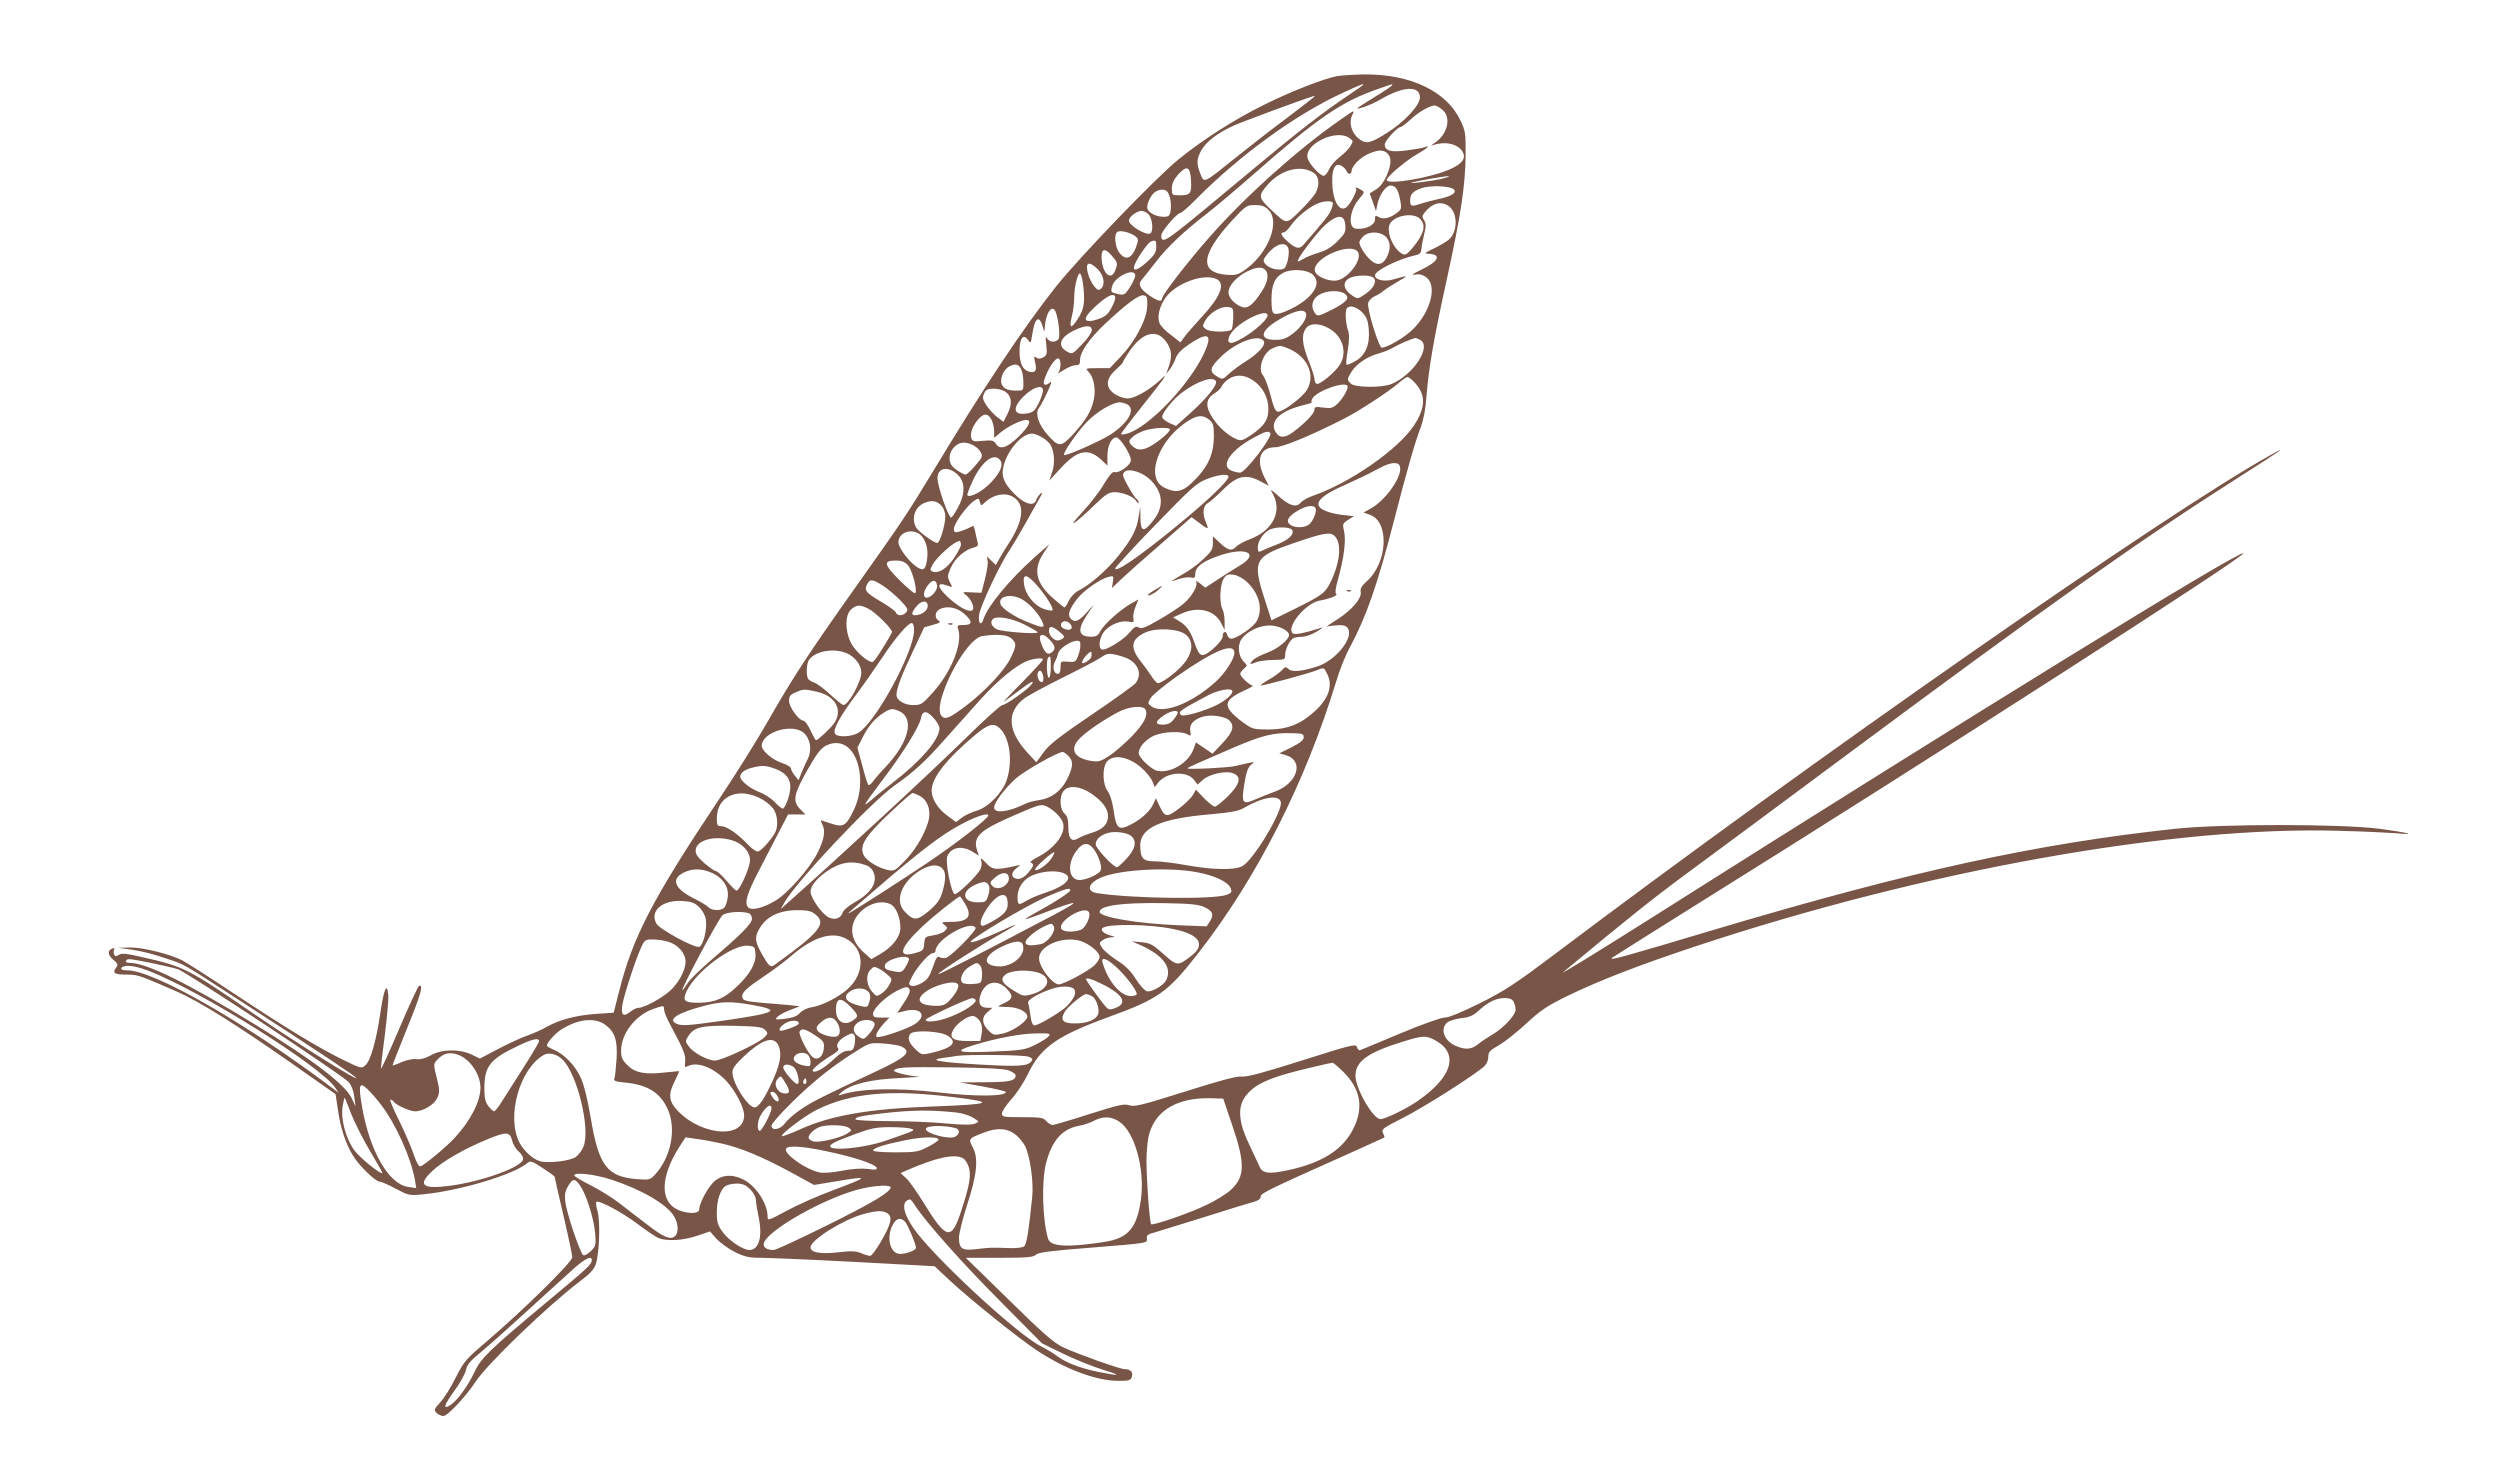 <?xml version="1.0" standalone="no"?>
<!DOCTYPE svg PUBLIC "-//W3C//DTD SVG 20010904//EN"
 "http://www.w3.org/TR/2001/REC-SVG-20010904/DTD/svg10.dtd">
<svg version="1.0" xmlns="http://www.w3.org/2000/svg"
 width="1280pt" height="760pt" viewBox="0 0 1280 760"
 preserveAspectRatio="xMidYMid meet">
<g transform="translate(0,760) scale(0.1,-0.1)"
fill="#795548" stroke="none">
<path d="M6844 7210 c-70 -14 -234 -78 -369 -145 -152 -75 -310 -175 -441
-281 -116 -94 -503 -496 -628 -652 -168 -212 -368 -513 -639 -962 -123 -203
-152 -246 -394 -587 -236 -333 -311 -448 -440 -673 -55 -97 -172 -284 -260
-415 -332 -498 -434 -695 -503 -970 l-28 -110 -89 -6 c-101 -7 -189 -30 -251
-65 -24 -14 -68 -34 -99 -45 -30 -10 -98 -41 -151 -69 l-95 -50 -43 21 c-62
29 -151 28 -208 -4 -28 -16 -53 -22 -73 -20 -18 3 -50 -4 -77 -15 -25 -12 -46
-19 -46 -16 0 3 34 89 75 191 70 172 84 221 61 216 -5 -1 -51 -100 -102 -220
-51 -120 -93 -212 -94 -204 0 8 9 87 21 177 11 89 19 178 17 198 -6 71 -22 35
-40 -86 -21 -145 -50 -248 -77 -272 -20 -18 -23 -17 -113 27 -127 62 -290 161
-563 342 -126 84 -244 159 -262 168 -62 32 -204 67 -267 66 l-61 -2 55 -7 c64
-9 121 -23 205 -52 82 -28 73 -23 318 -182 474 -307 634 -414 641 -425 14 -21
-303 177 -524 328 -343 235 -354 241 -574 291 -78 18 -103 21 -118 11 -15 -9
-20 -9 -24 3 -3 8 -3 20 1 25 3 6 0 8 -9 5 -27 -10 -25 -33 3 -57 25 -21 27
-26 15 -42 -20 -27 -8 -35 54 -35 58 0 65 -3 258 -87 114 -50 306 -170 590
-369 l222 -156 12 -79 c13 -92 38 -170 75 -232 29 -51 117 -137 139 -137 8 0
45 -16 82 -36 66 -35 71 -36 139 -29 190 18 468 102 536 161 14 12 24 9 77
-26 34 -22 62 -42 62 -46 0 -3 20 -92 45 -198 25 -107 45 -202 45 -213 0 -25
-253 -273 -430 -424 -115 -98 -124 -108 -166 -191 -24 -49 -60 -106 -79 -127
-33 -36 -34 -40 -20 -55 9 -9 25 -16 35 -16 22 0 118 103 166 177 59 90 369
388 531 511 55 41 75 63 84 91 18 58 23 215 9 267 -7 24 -10 47 -7 50 11 12
133 -53 213 -114 45 -34 93 -66 108 -72 44 -16 126 -11 196 13 l65 22 33 -37
c19 -21 61 -51 94 -68 51 -25 73 -30 132 -30 39 0 255 -9 481 -21 l410 -22 80
-75 c102 -95 349 -293 442 -355 148 -98 306 -157 421 -157 53 0 62 3 67 21 8
23 -7 39 -37 39 -24 0 -240 77 -313 111 -49 23 -100 67 -280 244 l-220 215
172 0 c143 0 174 3 187 16 13 12 74 20 294 37 274 22 277 22 274 44 -3 18 4
24 40 33 24 7 140 43 259 80 118 38 231 72 250 77 22 6 34 15 34 27 0 17 38
35 510 246 66 30 121 55 123 56 2 1 -1 11 -7 23 -10 19 -2 25 109 81 107 55
349 209 408 259 13 12 22 31 22 49 0 26 7 34 54 60 29 17 93 67 141 112 76 70
106 90 219 145 162 78 364 156 651 251 1170 388 2446 617 3300 590 116 -3 242
-9 280 -12 120 -11 67 3 -85 23 -203 25 -800 25 -1040 0 -709 -76 -1344 -214
-2346 -512 -488 -146 -563 -167 -539 -148 11 8 209 132 440 277 1179 735 2805
1780 2791 1793 -17 18 -1379 -821 -3066 -1889 -250 -158 -438 -273 -416 -255
336 279 456 375 646 515 124 91 477 353 785 582 1062 789 1525 1117 2027 1436
224 142 261 169 163 114 -528 -293 -2333 -1551 -3675 -2563 -190 -143 -248
-181 -372 -243 -95 -47 -160 -74 -181 -74 -19 0 -117 -35 -227 -81 -107 -45
-200 -83 -206 -86 -6 -2 -14 5 -16 15 -5 19 -24 14 -280 -67 -198 -63 -284
-86 -310 -83 -25 3 -108 -19 -291 -77 -222 -70 -259 -79 -285 -70 -26 9 -55 2
-204 -45 -96 -31 -181 -56 -189 -56 -8 0 -22 9 -32 20 -15 18 -29 20 -122 20
-97 0 -105 1 -105 19 0 11 22 43 48 73 27 29 65 87 85 129 65 137 150 196 416
293 253 92 301 126 457 327 301 386 548 874 705 1389 17 58 49 138 71 177 83
154 141 319 228 658 62 241 104 389 135 470 14 38 25 96 29 160 11 141 37 292
105 601 71 325 93 471 95 629 1 110 -1 125 -26 177 -70 150 -255 239 -493 237
-55 -1 -118 -5 -141 -9z m136 -44 c0 -1 -33 -25 -72 -51 -125 -83 -255 -183
-503 -390 -399 -333 -436 -362 -454 -351 -5 3 -7 15 -4 26 7 25 81 110 97 110
6 0 43 32 81 71 225 227 513 436 755 546 99 45 100 45 100 39z m146 -4 c-3 -5
-43 -32 -90 -60 -47 -29 -86 -54 -86 -56 0 -9 79 21 120 46 115 67 200 71 200
9 0 -41 -81 -127 -174 -185 -82 -51 -102 -55 -139 -26 -38 30 -52 82 -34 120
15 29 12 28 -60 -23 -219 -152 -484 -390 -666 -596 -115 -130 -247 -301 -247
-319 0 -19 -22 -14 -62 13 -50 34 -63 59 -43 82 9 10 42 52 74 93 59 77 141
154 266 251 39 30 142 117 230 194 336 295 452 374 642 440 81 28 75 27 69 17z
m-396 -56 c0 -2 -62 -50 -137 -107 -76 -56 -195 -149 -266 -206 -168 -135
-161 -132 -181 -83 -21 53 -20 75 5 121 25 44 84 89 166 126 42 19 329 126
411 152 1 1 2 -1 2 -3z m654 -67 c48 -38 29 -125 -36 -169 -18 -12 -24 -19
-13 -14 63 23 132 8 155 -36 16 -31 -4 -59 -65 -86 -96 -44 -325 -83 -325 -55
0 16 102 102 158 133 51 29 69 47 35 34 -10 -4 -51 -11 -91 -16 -81 -11 -112
-2 -112 30 0 19 65 90 82 90 5 0 28 18 52 40 40 37 96 69 122 70 6 0 23 -9 38
-21z m-476 -145 c21 -15 22 -17 6 -42 -8 -15 -34 -40 -56 -57 -22 -16 -46 -45
-53 -62 -8 -18 -20 -33 -28 -33 -19 0 -75 61 -82 91 -18 71 146 150 213 103z
m196 -80 c22 -21 20 -56 -5 -115 -14 -31 -33 -56 -54 -69 l-32 -20 16 -45 16
-46 8 37 c9 46 43 94 66 94 26 0 40 -20 50 -74 8 -43 7 -48 -17 -66 -34 -27
-71 -35 -94 -21 -16 10 -18 8 -18 -13 0 -28 -48 -52 -97 -47 -44 4 -33 97 17
154 27 32 28 34 9 45 -20 13 -37 16 -26 6 8 -8 -27 -76 -48 -94 -37 -31 -73
32 -74 131 -1 67 16 97 46 81 11 -6 23 -18 27 -27 7 -19 26 -20 26 -1 0 24 42
68 84 87 50 23 80 24 100 3z m-1006 -138 c4 -67 -3 -76 -60 -76 -37 0 -38 1
-38 35 0 24 9 45 31 70 46 51 63 44 67 -29z m628 39 c28 -18 32 -61 10 -103
-8 -15 -44 -56 -79 -91 -74 -72 -67 -72 -151 7 -64 60 -65 70 -14 128 67 76
169 102 234 59z m657 -30 c-49 -12 -185 -29 -153 -19 27 8 164 32 185 32 11 0
-3 -6 -32 -13z m61 -55 c17 -17 -16 -37 -83 -50 -31 -7 -73 -18 -93 -25 -41
-14 -48 -11 -48 19 0 32 13 46 56 62 44 16 149 13 168 -6z m-1467 -12 c15 -18
22 -68 16 -100 -4 -23 -11 -28 -34 -28 -38 0 -77 19 -84 41 -7 22 18 74 42 88
24 14 49 13 60 -1z m847 -56 c2 -4 -2 -21 -9 -37 -10 -26 -35 -56 -140 -177
-21 -25 -39 -22 -80 13 -36 32 -44 49 -22 49 6 0 23 16 36 35 26 38 77 82 126
108 32 17 81 22 89 9z m593 -17 c47 -33 48 -129 2 -171 -11 -10 -46 -31 -77
-46 -45 -21 -52 -26 -32 -27 74 -3 59 -38 -35 -83 -46 -22 -52 -28 -28 -24 22
4 39 -1 57 -15 55 -43 21 -175 -69 -264 -40 -41 -132 -95 -160 -95 -16 0 -78
205 -70 230 4 12 19 26 33 33 15 6 36 19 47 29 11 9 45 31 75 48 55 31 52 32
-28 9 -44 -13 -92 -2 -92 21 0 25 120 84 210 104 17 3 26 12 27 28 1 13 7 47
14 76 11 43 11 57 1 73 -11 17 -11 24 -1 37 40 52 86 65 126 37z m-922 -20
c60 -59 1 -216 -113 -301 -42 -31 -52 -34 -99 -31 -145 10 -136 103 27 280 69
74 73 77 116 77 34 0 51 -6 69 -25z m-611 -27 c18 -25 21 -83 6 -93 -20 -13
-110 40 -110 66 0 18 40 49 64 49 14 0 32 -10 40 -22z m1386 -18 c33 -33 22
-76 -36 -147 -30 -36 -38 -41 -54 -33 -49 26 -86 120 -62 157 26 41 119 56
152 23z m-382 -33 c3 -34 -2 -44 -40 -82 -30 -30 -59 -48 -97 -59 -30 -9 -65
-23 -79 -32 -13 -8 -25 -14 -27 -12 -9 8 99 150 142 188 62 54 97 53 101 -3z
m-1080 -53 c17 -11 21 -21 16 -37 -23 -79 -57 -97 -93 -51 -23 30 -29 99 -8
108 17 7 58 -3 85 -20z m1279 1 c29 -20 36 -58 19 -100 -21 -51 -53 -60 -89
-26 -29 26 -57 71 -57 91 0 5 9 19 20 30 24 24 76 26 107 5z m-1167 -59 c0
-27 -9 -42 -45 -75 -53 -48 -80 -55 -65 -15 14 35 67 111 82 117 25 10 28 7
28 -27z m678 -16 c2 -13 -1 -41 -7 -62 -11 -34 -15 -38 -44 -38 -37 0 -77 24
-77 47 0 8 16 31 35 50 42 42 88 44 93 3z m355 -11 c23 -37 -49 -134 -108
-145 -41 -7 -108 21 -113 49 -12 66 186 151 221 96z m-1259 -20 c29 -34 30
-37 16 -73 -22 -60 -70 -12 -70 70 0 43 20 44 54 3z m-73 -68 c32 -32 39 -80
15 -100 -11 -9 -18 -6 -35 15 -11 14 -25 42 -30 62 -17 59 4 69 50 23z m857
-3 c20 -20 14 -62 -17 -109 -45 -70 -73 -92 -104 -80 -38 15 -67 47 -67 75 0
33 41 79 93 105 48 24 77 27 95 9z m242 -23 c34 -31 26 -73 -23 -119 -45 -43
-147 -92 -172 -82 -11 4 -15 22 -15 71 0 78 17 116 62 139 41 21 120 16 148
-9z m-908 -10 c-2 -11 -15 -37 -29 -59 -22 -34 -28 -38 -56 -32 -39 8 -41 10
-33 40 13 53 126 101 118 51z m-268 -31 c13 -97 8 -135 -26 -187 -35 -55 -46
-49 -29 18 6 24 11 65 11 92 0 53 17 123 29 123 5 0 11 -21 15 -46z m1484 27
c25 -15 9 -54 -34 -84 -41 -28 -42 -29 -68 -12 -50 33 -56 72 -13 93 27 13 97
15 115 3z m-797 -11 c44 -24 17 -91 -80 -195 -36 -39 -75 -84 -86 -99 l-21
-29 -49 38 c-28 20 -54 48 -59 62 -12 35 1 85 33 131 55 74 199 125 262 92z
m654 -74 c29 -21 12 -42 -66 -82 -69 -34 -73 -35 -86 -18 -24 33 -16 72 20 94
37 23 105 26 132 6z m-1175 -22 c0 -9 -10 -34 -22 -55 -16 -29 -32 -42 -66
-53 -73 -25 -84 -1 -24 55 68 66 112 86 112 53z m164 -40 c-2 -68 -59 -178
-135 -259 l-57 -60 -63 0 c-60 0 -63 -1 -47 -17 28 -28 40 -89 28 -145 -13
-60 -40 -104 -107 -178 -62 -66 -73 -66 -132 2 -43 49 -62 105 -43 132 25 35
77 150 62 136 -25 -23 -43 -19 -34 8 18 59 60 121 75 111 13 -8 11 -58 -3 -73
-7 -7 5 -1 26 13 21 14 49 26 62 26 20 0 24 5 24 28 0 40 48 109 130 186 106
99 170 147 194 144 18 -3 21 -9 20 -54z m440 -62 c-1 -29 -5 -56 -8 -59 -15
-15 -111 -14 -131 1 -19 14 -19 17 -5 43 22 40 78 75 115 71 29 -3 30 -4 29
-56z m661 28 c22 -23 29 -41 33 -85 7 -80 -17 -135 -69 -164 -22 -13 -42 -21
-45 -18 -3 2 0 37 7 76 8 52 8 80 0 103 -12 34 -15 101 -4 111 15 16 51 5 78
-23z m-1570 3 c16 -42 24 -127 14 -140 -16 -18 -46 -16 -58 5 -7 12 -9 3 -4
-34 5 -46 3 -53 -16 -64 -16 -8 -26 -8 -36 0 -11 9 -12 4 -5 -27 10 -41 1 -54
-31 -46 -33 9 -49 44 -49 104 0 67 19 93 43 59 14 -20 15 -19 22 27 13 87 36
103 54 40 8 -29 9 -29 10 -7 3 75 38 127 56 83z m1280 -4 c13 -20 -18 -70 -63
-105 -37 -28 -54 -34 -93 -34 -80 0 -78 42 4 94 79 50 139 68 152 45z m-195
-13 c0 -30 -115 -121 -177 -140 -36 -11 -30 33 10 71 58 56 167 101 167 69z
m310 -65 c73 -38 100 -122 61 -187 -24 -39 -107 -108 -121 -99 -5 3 -10 15
-10 25 0 10 -13 52 -30 93 -33 84 -38 132 -14 165 19 28 66 29 114 3z m-1210
-12 c0 -11 -22 -44 -50 -72 -49 -51 -50 -52 -77 -37 -53 30 -36 75 42 111 55
25 85 25 85 -2z m373 -49 c34 -40 41 -78 23 -131 l-15 -44 19 25 c11 14 24 39
30 57 8 22 30 45 72 73 95 63 117 49 74 -46 -74 -162 -284 -382 -395 -414 -17
-5 -31 -6 -31 -2 0 4 43 61 96 127 53 66 105 134 117 150 19 29 19 29 -19 -6
-51 -47 -126 -89 -159 -89 -35 0 -82 25 -96 51 -16 30 -4 63 36 98 19 17 35
34 35 38 1 4 16 30 34 56 62 91 132 113 179 57z m506 -4 c16 -19 -23 -64 -92
-107 -28 -18 -67 -46 -85 -63 -32 -30 -33 -30 -60 -14 -43 26 -39 45 21 103
75 73 188 115 216 81z m802 4 c61 -33 -33 -178 -146 -226 -49 -20 -188 -19
-209 2 -20 20 -20 22 4 61 24 39 81 78 138 93 23 6 58 20 78 32 28 17 96 45
112 48 2 0 12 -5 23 -10z m-673 -45 c97 -41 139 -136 93 -212 -24 -39 -126
-115 -149 -111 -12 2 -23 27 -37 85 -12 45 -29 91 -39 102 -28 31 2 117 48
137 39 17 40 17 84 -1z m-1367 -112 c5 -13 9 -42 9 -64 0 -38 -1 -39 -34 -39
-44 0 -64 8 -76 30 -14 26 7 78 38 94 32 17 51 11 63 -21z m1188 -53 c46 -32
75 -86 75 -141 1 -57 -20 -90 -88 -136 -39 -27 -51 -31 -72 -23 -42 17 -92 59
-124 108 -40 60 -38 99 7 127 18 11 35 28 39 38 3 10 20 27 37 38 38 24 84 20
126 -11z m829 -14 c52 -60 51 -120 -5 -209 -78 -124 -331 -301 -528 -368 -22
-8 -47 -23 -56 -33 -22 -27 -60 -15 -116 37 -32 29 -42 34 -31 17 57 -92 9
-195 -113 -241 -30 -11 -62 -29 -72 -40 -21 -22 -41 -17 -84 24 l-33 31 0 -36
c0 -29 -8 -43 -49 -81 -26 -25 -74 -60 -105 -77 -31 -18 -56 -33 -56 -35 0 -1
17 3 38 11 20 7 47 10 60 7 18 -4 22 -1 22 20 0 32 34 60 105 86 148 56 235
21 119 -47 -25 -15 -74 -46 -109 -69 l-64 -42 -27 22 c-16 12 -25 16 -20 9 12
-19 -23 -80 -68 -116 -22 -18 -79 -55 -125 -81 -65 -38 -87 -46 -100 -38 -14
9 -23 4 -48 -26 -33 -40 -127 -96 -143 -86 -19 12 -10 63 15 94 30 34 85 56
124 48 25 -5 28 -3 24 17 -3 12 2 39 11 60 l15 37 -39 -22 c-55 -31 -138 -106
-156 -140 -11 -23 -21 -29 -47 -29 -66 0 -73 34 -22 111 l36 54 -38 -42 c-41
-46 -63 -53 -83 -28 -15 18 -5 47 36 100 30 40 118 101 158 111 28 7 29 6 24
-25 l-5 -32 46 44 c25 24 117 106 204 181 l158 138 32 -24 c55 -42 58 -42 41
-2 -19 46 -15 85 11 99 11 6 45 36 76 67 72 72 117 82 188 46 l47 -25 -23 45
c-44 88 -21 152 55 152 38 0 184 60 347 143 80 40 233 140 285 185 19 17 40
31 46 32 7 0 25 -15 42 -34z m-1023 13 c11 -17 -43 -85 -126 -160 l-78 -70
-36 16 c-19 10 -35 23 -35 30 0 21 59 94 103 126 78 58 156 84 172 58z m675
-29 c0 -19 -27 -64 -54 -89 -22 -20 -32 -23 -71 -18 -39 6 -45 4 -45 -11 0
-19 -49 -70 -112 -116 -41 -31 -71 -29 -89 6 -27 51 24 102 131 130 36 9 61
17 57 17 -4 1 -3 10 2 20 23 42 181 95 181 61z m-1560 -20 c0 -11 -10 -40 -22
-65 -18 -36 -28 -46 -55 -51 -63 -12 -81 15 -43 63 49 62 120 94 120 53z
m-193 -5 c33 -23 37 -61 13 -111 l-22 -44 -34 26 c-18 14 -43 42 -55 61 -18
28 -20 39 -10 59 8 19 18 24 49 24 20 0 47 -7 59 -15z m624 -65 c46 -25 6 -96
-87 -156 -50 -32 -212 -104 -234 -104 -16 0 57 108 114 169 49 51 131 101 169
101 10 0 27 -5 38 -10z m-694 -80 c7 -14 13 -40 13 -58 l0 -34 33 28 c36 30
103 63 130 64 31 0 18 -31 -38 -86 -60 -58 -96 -69 -117 -35 -10 16 -20 18
-65 14 -43 -5 -54 -3 -59 11 -9 24 3 61 32 96 30 36 53 36 71 0z m1114 1 c21
-17 24 -28 24 -88 -1 -83 -25 -142 -86 -208 -68 -73 -101 -84 -167 -52 -104
50 -29 252 128 346 43 26 71 27 101 2z m-201 -50 c0 -14 -66 -69 -108 -90 -40
-20 -67 -16 -92 13 -11 15 -11 20 6 36 10 11 37 26 59 34 45 16 135 21 135 7z
m514 -19 c12 -19 -128 -202 -155 -202 -10 0 -29 4 -43 10 -61 23 -7 104 111
168 60 33 78 38 87 24z m-1167 -22 c17 -10 36 -28 42 -38 20 -37 23 -96 8
-140 l-15 -43 60 65 c86 94 142 104 211 38 l27 -26 0 50 c0 52 20 94 46 94 19
0 74 -87 74 -116 0 -25 -61 -69 -84 -61 -9 4 -27 -17 -53 -60 -21 -37 -72
-103 -113 -147 -84 -90 -42 -64 70 44 51 49 68 60 96 60 44 0 99 -23 113 -47
6 -10 11 -13 11 -6 0 6 -5 15 -10 18 -14 8 -70 107 -70 122 0 45 95 25 147
-31 61 -66 62 -137 2 -208 -44 -55 -59 -50 -60 20 l-1 57 -8 -50 c-9 -65 -35
-115 -105 -202 -57 -71 -142 -146 -203 -177 -18 -9 -40 -32 -49 -51 -9 -19
-19 -35 -23 -35 -3 0 -28 20 -56 45 -90 78 -106 147 -53 230 l31 48 -77 -68
c-129 -116 -239 -249 -260 -316 -12 -37 -28 -20 -22 23 6 45 108 262 156 331
15 23 52 85 81 137 29 52 62 111 73 130 16 27 17 32 4 22 -9 -8 -19 -22 -22
-33 -10 -30 -50 -23 -95 17 -61 55 -83 97 -75 142 14 86 93 182 149 182 12 0
35 -9 53 -20z m-318 -72 c14 -24 13 -28 -25 -71 -21 -26 -44 -46 -50 -47 -6 0
-26 10 -45 23 -25 17 -35 31 -37 56 -4 37 26 77 62 84 33 5 79 -17 95 -45z
m101 -43 c19 -23 4 -62 -46 -115 -42 -45 -107 -80 -121 -66 -3 3 11 40 31 82
47 95 105 137 136 99z m2047 -31 c18 -47 -71 -176 -151 -219 l-35 -19 31 -11
c102 -33 94 -243 -12 -339 -28 -25 -37 -40 -33 -57 6 -32 -45 -92 -118 -139
l-57 -37 47 5 c35 3 50 0 60 -12 38 -46 -59 -169 -157 -199 -77 -25 -129 -29
-145 -12 -13 12 -17 12 -33 -6 -9 -10 -40 -33 -68 -49 -28 -16 -46 -30 -41
-30 17 0 238 60 278 75 48 19 44 20 62 -15 31 -60 8 -128 -66 -194 -70 -64
-140 -91 -234 -91 -76 0 -83 2 -129 35 -27 19 -58 47 -68 61 -28 38 -11 64 65
100 34 15 57 28 51 29 -15 0 -64 46 -64 60 0 5 8 17 19 26 18 16 18 17 0 35
-29 29 -35 86 -12 117 31 44 100 74 156 69 43 -4 87 -28 87 -48 0 -24 -58 -71
-110 -90 -33 -12 -67 -30 -76 -40 -20 -22 -16 -23 22 -8 16 5 54 10 86 10 55
1 58 2 58 25 0 32 25 80 45 88 9 3 29 6 45 6 15 0 48 12 71 26 24 14 37 24 28
21 -95 -30 -141 -39 -151 -29 -33 33 68 155 139 167 52 9 96 27 84 34 -6 4 -3
32 10 76 30 109 41 196 31 243 -9 39 -8 42 20 60 l30 19 -54 6 c-30 3 -71 12
-91 21 -72 30 -39 73 103 135 77 35 91 41 174 85 56 30 94 33 103 10z m-2266
-42 c41 -37 43 -99 3 -172 -15 -27 -30 -50 -34 -50 -14 0 -70 160 -70 201 0
54 51 65 101 21z m1389 -13 c0 -20 -106 -122 -259 -247 -195 -160 -321 -247
-321 -222 0 5 92 106 206 223 184 190 211 214 262 234 62 24 112 29 112 12z
m-1107 -101 c68 -36 60 -123 -24 -249 -13 -20 -32 -51 -42 -69 l-18 -33 -23
22 -23 22 4 -23 c2 -13 -4 -54 -14 -93 l-18 -70 -50 2 c-49 3 -50 2 -28 -15
12 -9 27 -30 32 -45 22 -58 -44 -40 -125 35 -59 55 -60 81 -1 59 25 -10 25 -9
10 19 -13 27 -12 34 5 73 21 48 70 91 115 103 23 5 27 11 22 28 -3 11 -8 36
-12 54 -3 18 -8 31 -12 29 -37 -20 -84 -36 -92 -31 -5 3 -7 15 -3 27 10 33 70
112 100 132 25 16 26 16 31 -5 6 -21 6 -21 27 -1 41 38 99 51 139 29z m-360
-50 c9 -11 17 -35 17 -52 0 -43 -28 -136 -41 -136 -17 0 -98 59 -109 80 -25
47 -6 104 43 125 38 16 65 11 90 -17z m1913 -11 c6 -17 -10 -59 -31 -80 -20
-20 -74 -22 -99 -4 -24 18 -12 43 38 72 45 27 84 32 92 12z m-119 -112 c9 -24
-22 -51 -85 -75 -31 -12 -65 -26 -74 -31 -15 -8 -18 -5 -18 20 0 32 32 78 64
91 37 15 106 12 113 -5z m-1916 -15 c32 -18 52 -68 47 -122 -7 -66 -19 -76
-58 -48 -40 29 -90 97 -90 123 0 46 55 71 101 47z m2133 -15 c36 -36 28 -133
-20 -232 -29 -60 -42 -70 -192 -144 l-112 -55 -35 108 c-64 199 -54 218 151
288 152 52 185 58 208 35z m-1914 -43 c0 -10 -17 -43 -37 -72 -38 -53 -78 -78
-109 -66 -13 5 -13 9 0 33 21 41 114 123 138 123 5 0 8 -8 8 -18z m-272 -105
c22 -23 51 -132 38 -144 -4 -4 -40 26 -81 67 -81 81 -84 100 -16 100 26 0 44
-7 59 -23z m1738 -88 c62 -60 81 -138 49 -198 -15 -30 -103 -91 -131 -91 -9 0
-18 9 -21 20 -6 23 -23 17 -23 -9 0 -18 -51 -71 -86 -90 -27 -13 -37 -2 -59
60 -21 60 -40 86 -78 109 l-31 19 45 20 c83 38 168 17 201 -49 l18 -35 0 43
c0 24 -5 52 -11 63 -17 32 -13 127 6 156 15 22 22 24 53 20 21 -4 49 -20 68
-38z m-1074 -19 c45 -52 85 -117 76 -125 -3 -3 -22 0 -43 7 -49 17 -95 73
-102 127 -8 57 14 54 69 -9z m-791 1 c24 -16 64 -49 88 -74 38 -39 42 -48 31
-62 -16 -19 -46 -20 -53 -1 -3 8 -38 33 -77 56 -77 45 -87 58 -70 89 14 28 28
26 81 -8z m277 1 c4 -23 -30 -62 -53 -62 -22 0 -18 33 6 64 24 30 42 30 47 -2z
m419 -63 c38 -14 90 -66 114 -111 24 -47 17 -48 -72 -12 -67 27 -127 67 -136
90 -14 36 38 55 94 33z m-467 -42 c0 -24 -33 -47 -65 -47 -20 0 -19 13 6 44
26 33 59 35 59 3z m-305 -13 c36 -17 129 -109 122 -122 -44 -80 -92 -152 -100
-152 -24 0 -85 53 -107 93 -34 60 -35 151 -1 178 28 23 43 24 86 3z m490 -25
c46 -40 46 -59 -1 -59 -32 0 -35 -2 -28 -22 24 -71 -36 -221 -131 -325 -53
-59 -59 -63 -101 -63 -44 0 -84 25 -84 53 0 31 27 102 82 218 l60 127 45 13
c35 9 41 14 29 21 -21 12 -20 44 2 57 36 21 89 13 127 -20z m313 -58 c33 -17
63 -34 65 -38 8 -12 -185 2 -209 15 -27 14 -36 36 -21 52 19 19 98 5 165 -29z
m232 4 c16 -19 5 -34 -20 -28 -24 6 -34 19 -25 33 9 14 31 12 45 -5z m-800
-32 c0 -110 -196 -471 -285 -525 -37 -22 -113 -24 -121 -3 -9 22 28 89 107
195 39 52 100 139 136 193 68 103 132 177 151 177 7 0 12 -16 12 -37z m745 -8
c25 -21 28 -26 15 -35 -21 -14 -36 -12 -54 6 -19 18 -21 54 -3 54 6 0 26 -11
42 -25z m643 -12 c43 -32 42 -87 -2 -145 -36 -47 -122 -111 -140 -105 -6 2
-20 18 -31 36 -11 17 -35 50 -53 73 -58 72 -52 115 21 149 55 26 166 21 205
-8z m-888 -23 c25 -25 25 -34 -4 -96 -29 -63 -131 -172 -228 -246 -84 -63
-105 -73 -124 -57 -19 16 -17 56 5 122 48 140 146 282 199 290 77 12 132 7
152 -13z m195 -6 c29 -31 31 -47 10 -64 -19 -16 -34 -5 -51 37 -24 56 0 71 41
27z m156 -16 c2 -22 -2 -42 -13 -71 -10 -26 -15 -28 -50 -25 -37 3 -38 3 -38
-29 0 -22 -5 -33 -14 -33 -21 0 -29 35 -15 62 7 13 14 30 15 38 7 40 112 93
115 58z m789 -51 c0 -31 -48 -104 -96 -148 -126 -113 -271 -168 -330 -125 -18
14 -18 16 -2 43 9 15 70 65 135 111 190 133 293 175 293 119z m-1986 -1 c43
-18 76 -61 76 -100 0 -46 -66 -166 -92 -166 -4 0 -35 24 -67 54 -32 30 -69 57
-82 61 -13 4 -27 13 -31 19 -12 18 -9 81 5 99 33 44 126 60 191 33z m1253 -21
c-7 -16 -47 -40 -47 -27 0 17 44 65 48 53 2 -6 1 -18 -1 -26z m187 -7 c56 -29
73 -79 42 -124 -8 -11 -109 -84 -225 -162 -166 -113 -217 -152 -247 -193 l-38
-52 -46 50 c-101 110 -107 207 -17 276 18 14 106 62 195 106 89 44 178 91 198
104 30 21 40 23 76 15 22 -5 50 -14 62 -20z m-394 -43 c0 -30 -4 -55 -10 -55
-11 0 -14 93 -3 103 12 12 13 8 13 -48z m-40 38 c0 -4 -48 -57 -107 -117 -60
-60 -101 -105 -93 -99 8 6 43 31 77 57 63 48 85 58 62 29 -23 -28 -130 -103
-147 -103 -8 0 -92 -75 -186 -168 -189 -185 -618 -582 -920 -851 l-29 -26 19
34 c61 107 443 513 564 599 104 74 154 120 258 237 53 60 137 153 185 207 88
97 184 176 242 196 36 12 75 15 75 5z m2 -90 c1 -12 -1 -23 -6 -25 -14 -5 -30
28 -22 47 8 22 23 10 28 -22z m-1163 -74 c100 -21 140 -96 89 -166 -22 -28
-81 -83 -90 -83 -3 0 -15 23 -28 50 -13 28 -29 50 -36 50 -23 0 -74 69 -74
101 0 24 6 33 33 44 39 17 44 18 106 4z m2131 1 c0 -16 -36 -47 -77 -68 -68
-34 -175 -64 -186 -53 -17 17 -10 22 142 103 53 27 121 38 121 18z m-444 -95
c12 -31 -9 -70 -73 -137 -37 -37 -88 -82 -115 -99 -42 -27 -54 -31 -91 -25
-92 15 -114 64 -53 121 39 37 121 92 191 129 55 30 132 36 141 11z m-1262 -6
c80 -37 50 -159 -70 -286 -27 -28 -56 -62 -65 -75 -10 -13 -20 -20 -23 -17 -4
4 -18 48 -31 99 l-25 92 26 51 c29 59 65 101 109 128 35 22 45 23 79 8z m181
-41 c14 -16 25 -37 25 -46 0 -58 -93 -167 -240 -280 -47 -36 -97 -77 -112 -91
-16 -13 -28 -22 -28 -18 0 4 41 61 91 127 107 141 186 269 195 315 7 40 32 38
69 -7z m1245 33 c0 -4 -9 -20 -21 -35 -15 -19 -30 -26 -56 -26 -42 0 -40 16 7
48 33 22 70 29 70 13z m262 -38 c31 -28 22 -60 -33 -118 l-51 -54 -42 29 -43
29 -12 -34 c-26 -72 -120 -127 -188 -111 -32 9 -93 68 -93 91 0 30 39 72 82
90 49 19 135 23 166 6 20 -11 21 -10 16 16 -6 33 16 58 62 73 40 13 114 3 136
-17z m-1171 -44 c50 -50 65 -169 33 -264 -23 -66 -95 -139 -154 -156 -25 -7
-59 -23 -75 -35 l-30 -23 -46 34 c-47 34 -79 85 -79 127 0 65 75 161 225 287
66 55 94 62 126 30z m-1006 -21 c34 -30 43 -88 22 -131 -9 -18 -24 -50 -33
-72 l-15 -40 -20 24 c-10 13 -19 29 -19 36 0 8 -22 21 -50 30 -46 15 -100 62
-100 86 0 70 155 118 215 67z m2560 -23 c0 -14 -17 -28 -62 -51 l-63 -31 32
-9 c98 -28 62 -146 -57 -188 -27 -10 -71 -27 -98 -39 -66 -29 -72 -20 -56 79
9 57 18 84 33 97 21 17 21 17 -9 11 -16 -3 -48 -11 -70 -16 -36 -9 -245 -19
-245 -12 0 4 59 30 235 106 148 63 202 77 300 74 53 -1 60 -3 60 -21z m-2332
-53 c66 -57 81 -202 33 -309 -40 -87 -55 -99 -107 -84 -23 7 -48 15 -56 18
-13 5 -13 2 -4 -15 19 -36 12 -77 -24 -150 -41 -81 -155 -210 -219 -246 -62
-36 -117 -49 -135 -32 -21 22 -7 70 54 187 30 57 76 146 102 197 l48 92 44 0
45 0 -29 29 c-38 41 -31 76 42 204 45 79 66 106 93 120 40 20 83 16 113 -11z
m1127 -42 c27 -27 25 -56 -6 -119 -31 -62 -83 -100 -146 -108 -24 -3 -54 -11
-68 -18 -86 -43 -160 -52 -160 -19 0 25 56 99 112 149 46 40 214 135 239 135
5 0 18 -9 29 -20z m374 -61 c24 -21 49 -52 56 -69 l12 -30 19 24 c42 53 146
61 182 13 l19 -24 25 23 c33 30 118 50 156 35 45 -17 37 -54 -26 -118 -30 -29
-60 -53 -67 -53 -7 0 -32 20 -55 43 l-42 44 -15 -27 c-9 -15 -41 -47 -72 -70
-63 -47 -71 -46 -101 17 l-17 36 -13 -29 c-16 -36 -58 -75 -110 -103 -68 -36
-80 -27 -94 74 -6 41 -18 80 -31 96 -24 34 -27 114 -5 146 31 44 112 31 179
-28z m-1881 -3 c79 -28 99 -73 72 -156 -9 -28 -21 -50 -27 -50 -6 0 -24 15
-42 34 -17 18 -52 41 -77 50 -50 19 -99 59 -99 80 0 19 25 37 63 46 47 12 68
11 110 -4z m1623 -128 c59 -41 87 -78 87 -117 0 -41 -27 -68 -83 -85 -26 -8
-56 -20 -67 -27 -36 -22 -53 -5 -53 54 0 41 -5 58 -20 72 -25 23 -27 90 -3
117 26 29 83 23 139 -14z m-1680 -33 c24 -14 51 -39 59 -55 18 -35 19 -87 2
-116 -26 -43 -73 -94 -88 -94 -8 0 -31 16 -50 36 -50 54 -109 94 -136 94 -20
0 -23 5 -23 40 0 118 117 165 236 95z m803 20 c36 -18 55 -64 48 -112 -10 -62
-65 -161 -123 -219 -49 -51 -56 -55 -86 -49 -52 11 -112 48 -126 77 -23 48 7
96 131 213 61 58 115 105 119 105 5 0 22 -7 37 -15z m1849 -33 c7 -51 -142
-298 -198 -327 -40 -21 -151 -19 -284 5 -60 11 -133 20 -162 20 -60 0 -74 13
-76 75 -4 96 101 144 361 166 103 9 144 17 169 32 97 57 184 71 190 29z
m-1195 -23 c34 -18 68 -52 78 -78 21 -54 -37 -133 -133 -182 -24 -12 -37 -24
-30 -26 18 -7 15 -18 -14 -52 -16 -19 -35 -31 -50 -31 -35 0 -42 28 -13 52
l24 20 -28 -6 c-99 -22 -115 -20 -148 15 -26 28 -31 30 -25 12 4 -12 2 -32 -5
-45 -18 -34 -118 -130 -131 -126 -18 6 -49 164 -38 193 18 47 74 58 128 25
l34 -21 -8 23 c-25 73 8 105 185 182 139 60 143 61 174 45z m-303 -44 c0 -16
-166 -145 -315 -245 -111 -75 -372 -242 -395 -254 -18 -9 -5 2 191 170 178
151 280 229 363 274 79 45 156 72 156 55z m720 -98 c43 -22 39 -68 -11 -122
-23 -25 -45 -45 -50 -45 -19 0 -109 97 -109 117 0 34 46 63 99 63 25 0 57 -6
71 -13z m-2036 -28 c56 -16 96 -58 96 -104 0 -36 -53 -155 -69 -155 -5 0 -28
23 -51 50 -23 28 -48 50 -55 50 -6 0 -33 19 -59 41 -37 33 -46 47 -44 68 6 50
94 74 182 50z m1855 -45 c24 -31 45 -90 37 -109 -6 -17 -50 -40 -92 -49 -76
-17 -89 87 -21 162 27 29 51 28 76 -4z m-219 -54 c-22 -31 -80 -68 -80 -51 0
12 91 93 98 87 2 -3 -6 -19 -18 -36z m-943 -31 c12 -4 27 -17 32 -28 29 -54
-5 -112 -95 -162 -29 -17 -56 -39 -59 -50 -10 -32 -41 -42 -74 -25 -34 18 -91
100 -91 131 0 29 32 68 85 105 68 47 131 56 202 29z m387 -15 c20 -19 20 -56
1 -121 -12 -40 -26 -60 -69 -97 -61 -51 -79 -52 -125 -2 -51 54 -16 148 76
207 52 32 93 37 117 13z m-1177 -24 c55 -25 86 -72 79 -123 -2 -21 -10 -44
-16 -52 -16 -20 -65 -19 -84 1 -9 9 -43 29 -77 46 -96 48 -114 98 -49 130 45
23 94 22 147 -2z m2477 5 c92 -16 165 -50 177 -83 7 -19 4 -24 -19 -33 -64
-25 -482 -20 -664 8 -61 9 -46 55 27 83 97 38 336 51 479 25z m-680 -5 c56
-21 16 -65 -92 -101 -37 -12 -80 -30 -97 -41 -41 -25 -45 -23 -45 21 0 41 25
82 63 103 49 26 129 35 171 18z m-281 -14 c17 -43 -54 -86 -84 -50 -12 14 -10
19 14 40 31 27 62 31 70 10z m-99 -53 c4 -9 2 -31 -5 -50 -10 -31 -14 -33 -54
-33 -78 0 -86 57 -12 90 43 20 62 18 71 -7z m416 -21 c0 -9 -75 -59 -163 -107
-37 -20 -67 -39 -67 -41 0 -2 30 8 68 22 114 44 175 64 179 60 3 -2 -42 -29
-99 -59 -387 -204 -590 -308 -594 -304 -6 5 229 156 329 211 37 21 67 39 67
41 0 2 -34 -12 -76 -32 -95 -43 -154 -64 -154 -55 0 16 290 188 385 229 100
43 125 50 125 35z m-322 -51 c7 -44 -7 -66 -61 -99 -29 -17 -58 -32 -65 -32
-20 0 -13 34 17 82 48 75 102 100 109 49z m-219 -15 c42 -67 21 -96 -71 -96
-49 -1 -51 -2 -33 -15 18 -14 18 -16 2 -32 -9 -9 -36 -19 -59 -22 -41 -6 -43
-8 -46 -42 -3 -34 -6 -38 -48 -49 -92 -26 -78 26 36 134 60 57 185 156 195
156 2 0 13 -15 24 -34z m-1360 -20 c18 -17 32 -43 35 -65 8 -47 -14 -135 -35
-139 -27 -5 -202 90 -218 119 -36 64 29 122 132 116 46 -3 62 -8 86 -31z m983
13 c26 -14 48 -68 48 -119 0 -47 -42 -101 -109 -138 l-40 -23 -40 36 c-65 59
-76 130 -29 191 45 56 120 80 170 53z m1601 -12 c46 -20 54 -39 32 -74 l-17
-26 -152 6 c-204 9 -396 41 -396 68 0 32 111 48 320 45 136 -2 183 -6 213 -19z
m-1989 -38 c60 -47 25 -91 -205 -257 -24 -18 -31 -12 -68 53 -34 61 -38 83
-17 123 35 67 101 101 197 102 52 0 72 -4 93 -21z m1401 11 c12 -20 -16 -81
-42 -91 -39 -14 -93 -11 -100 7 -15 40 120 120 142 84z m-1741 -6 c9 -3 16
-16 16 -28 0 -25 -55 -80 -206 -209 -56 -48 -112 -102 -124 -122 -12 -19 -24
-35 -26 -35 -11 0 175 348 204 383 15 17 101 24 136 11z m1562 -69 c10 -25
-33 -82 -67 -89 -84 -17 -102 3 -46 50 29 25 81 53 100 54 4 0 10 -7 13 -15z
m608 -11 c82 -16 130 -42 134 -73 4 -26 -10 -45 -61 -82 -44 -32 -57 -30 -107
15 -68 61 -78 67 -126 72 l-49 4 40 -17 c121 -53 169 -119 135 -183 -15 -28
-77 -62 -99 -55 -10 3 -36 31 -56 63 -25 40 -54 69 -96 95 -33 21 -67 50 -76
64 -16 24 -16 26 2 39 10 8 30 14 44 15 24 1 23 2 -6 10 -33 10 -50 26 -38 37
22 23 237 21 359 -4z m-1009 6 c8 -12 -123 -145 -151 -154 -10 -3 -25 -1 -33
3 -12 8 -19 -4 -35 -51 -17 -49 -28 -65 -57 -81 -20 -12 -43 -18 -53 -14 -15
6 -15 10 4 47 26 50 87 120 106 120 8 0 14 5 14 12 0 57 179 160 205 118z
m-665 -55 c97 -50 102 -175 11 -258 -48 -43 -130 -85 -184 -94 -24 -3 -49 -16
-61 -29 -15 -17 -37 -25 -76 -30 -51 -6 -54 -5 -39 10 8 9 37 25 65 35 l49 19
-55 6 c-30 3 -89 8 -130 11 -95 8 -110 12 -110 34 0 22 26 45 120 108 42 28
103 74 135 102 109 93 203 123 275 86z m-908 -17 c49 -14 88 -59 88 -101 0
-46 -36 -112 -83 -153 -44 -38 -130 -84 -158 -84 -9 0 -28 -9 -43 -21 -35 -27
-47 -17 -40 34 8 49 63 220 94 290 20 45 23 47 62 47 22 0 58 -5 80 -12z
m2131 -4 c44 -22 77 -54 77 -74 0 -9 -12 -28 -27 -43 -33 -30 -157 -97 -182
-97 -33 0 -101 89 -101 133 0 73 147 124 233 81z m-317 -9 c21 -53 -53 -118
-126 -113 -86 6 -74 58 25 104 58 27 93 30 101 9z m-1368 -48 c4 -49 -29 -106
-96 -169 -63 -60 -111 -80 -189 -82 -79 -1 -91 9 -67 60 48 101 234 239 314
232 33 -3 35 -5 38 -41z m786 -25 c2 -4 -5 -22 -16 -40 -18 -30 -23 -32 -57
-26 -45 8 -51 12 -51 29 0 30 108 62 124 37z m-3881 -22 c56 -12 118 -26 137
-32 41 -12 845 -544 876 -579 13 -15 24 -44 28 -74 l6 -50 -19 41 c-32 70
-195 195 -496 379 -342 210 -555 315 -640 315 -15 0 -24 4 -20 10 8 13 11 13
128 -10z m4943 -22 c48 -44 104 -118 104 -137 0 -6 -13 -11 -30 -11 -52 0
-115 73 -144 168 -12 36 19 27 70 -20z m-697 8 c7 -8 11 -32 9 -53 -3 -37 -4
-38 -47 -41 -24 -2 -48 1 -54 7 -17 17 2 61 36 81 38 24 41 24 56 6z m-4257
-27 c268 -104 883 -489 955 -599 l17 -25 -35 26 c-440 332 -918 605 -1051 601
-31 -1 -38 14 -10 21 24 6 69 -3 124 -24z m3741 10 c12 -6 32 -21 44 -32 21
-18 21 -22 7 -48 -8 -16 -26 -37 -41 -46 -25 -17 -26 -16 -49 11 -28 32 -32
87 -8 110 18 19 19 19 47 5z m816 -20 c70 -25 51 -85 -34 -109 -43 -12 -47
-11 -92 16 -64 40 -75 60 -44 85 27 22 117 26 170 8z m327 -59 c108 -54 130
-100 59 -123 -25 -9 -32 -6 -49 15 -23 27 -89 119 -94 131 -7 15 27 6 84 -23z
m-741 0 c8 -12 -11 -48 -43 -82 -20 -22 -35 -28 -66 -28 -82 0 -110 26 -68 63
46 42 161 73 177 47z m246 -19 c38 -38 37 -55 -6 -75 -19 -9 -35 -18 -35 -19
0 -1 22 -2 49 -3 52 0 101 -24 101 -49 0 -23 -71 -73 -122 -86 -46 -10 -51
-10 -73 11 -38 35 -41 71 -10 97 l26 23 -24 0 c-38 0 -51 22 -37 65 22 68 82
84 131 36z m-493 -13 c2 -8 -12 -37 -31 -64 l-33 -50 36 9 c85 23 121 -23 53
-67 -36 -23 -159 -66 -189 -66 -19 0 -3 32 34 73 l26 27 -42 0 c-35 0 -42 3
-42 20 0 25 63 86 120 116 49 25 63 26 68 2z m841 8 c14 -17 3 -45 -33 -84
-25 -28 -148 -102 -169 -102 -10 0 -17 16 -21 50 -4 28 -9 57 -12 64 -6 15 42
45 115 71 48 18 106 18 120 1z m-1055 -12 c11 -10 14 -24 10 -42 -10 -40 -11
-41 -47 -33 -75 17 -96 46 -55 75 29 20 72 20 92 0z m1146 -24 c22 -12 40 -61
33 -90 -8 -30 -54 -50 -118 -50 -64 0 -78 16 -54 59 15 26 93 91 110 91 6 0
19 -4 29 -10z m-595 -19 c8 -15 -52 -56 -124 -85 -64 -26 -131 -34 -131 -17 0
9 215 109 237 110 6 1 14 -3 18 -8z m2755 -10 c5 -11 10 -29 10 -40 0 -28 -63
-96 -119 -128 -25 -15 -59 -37 -74 -50 -33 -26 -63 -29 -111 -9 -61 25 -85 86
-47 120 10 9 42 19 72 23 42 4 62 13 89 38 48 44 88 64 132 65 27 0 40 -5 48
-19z m-3394 -27 c40 -42 41 -48 12 -68 -46 -32 -88 -6 -88 54 0 63 26 67 76
14z m-507 11 c154 -27 129 -41 -141 -80 -198 -28 -221 -29 -249 -14 -40 21 15
55 146 89 87 23 138 24 244 5z m-449 -24 c0 -10 12 -40 26 -67 75 -140 86
-166 82 -199 -3 -29 -2 -32 13 -24 49 26 134 -7 199 -77 46 -50 90 -135 90
-174 0 -131 -245 -101 -358 44 -28 37 -28 71 3 131 13 27 23 50 22 51 -1 0
-33 -3 -72 -7 -103 -12 -154 -2 -192 37 -27 26 -33 40 -33 75 0 86 73 181 164
213 54 19 56 19 56 -3z m1619 -62 c9 -17 12 -37 7 -62 l-7 -37 -63 0 c-78 0
-99 16 -75 58 19 34 77 74 103 70 11 -2 27 -15 35 -29z m-735 -1 c20 -28 21
-67 1 -74 -23 -9 -87 10 -99 29 -9 15 -6 23 17 43 35 30 61 31 81 2z m-1185
-15 c49 -36 63 -78 58 -173 -3 -47 -8 -92 -11 -101 -6 -13 3 -17 56 -22 115
-11 181 -53 218 -139 44 -102 15 -244 -67 -333 -25 -26 -29 -27 -95 -22 -150
13 -193 70 -233 311 -16 94 -34 169 -51 207 -29 64 -85 122 -140 145 -19 8
-34 17 -34 20 0 16 44 65 77 85 84 52 169 61 222 22z m991 7 c0 -7 -33 -23
-77 -35 -27 -8 -30 6 -5 27 27 25 82 30 82 8z m388 -2 c2 -9 -10 -31 -26 -49
-29 -33 -30 -33 -56 -16 -32 21 -33 51 -3 72 28 20 81 16 85 -7z m-562 -30
c17 -16 17 -19 -2 -39 -25 -28 -218 -119 -253 -119 -37 0 -111 39 -134 72 -19
26 -19 28 -3 53 31 47 66 55 228 53 124 -3 150 -6 164 -20z m258 -29 c43 -29
47 -35 44 -67 -4 -41 -29 -63 -55 -46 -24 14 -77 119 -69 133 11 18 30 13 80
-20z m680 -3 c50 -33 23 -61 -82 -86 -52 -12 -54 -12 -83 16 -36 34 -45 60
-28 81 18 21 156 14 193 -11z m-479 3 c4 -6 4 -26 1 -45 -6 -29 -11 -34 -35
-34 -19 0 -42 -14 -75 -46 -47 -44 -93 -70 -105 -58 -7 7 39 46 97 81 29 17
40 29 33 36 -14 14 3 43 37 61 33 18 39 19 47 5z m994 -5 c-7 -9 -38 -28 -68
-43 -52 -26 -68 -29 -218 -35 -183 -8 -206 0 -94 34 114 35 242 59 320 59 66
1 72 -1 60 -15z m1989 -26 c112 -68 74 -186 -101 -306 -56 -39 -165 -92 -189
-92 -38 0 -128 157 -128 222 0 74 63 119 240 174 109 34 124 34 178 2z m-4598
1 c0 -6 -37 -68 -81 -137 -45 -70 -95 -148 -111 -174 -16 -27 -34 -48 -38 -48
-5 0 -18 12 -29 26 -16 21 -21 41 -21 91 0 113 28 150 170 217 76 37 110 44
110 25z m1229 -30 c14 -40 4 -92 -35 -177 -40 -87 -70 -132 -90 -132 -35 0
-114 124 -114 180 0 18 15 40 48 71 105 102 169 121 191 58z m630 1 c49 -26
22 -52 -124 -121 -290 -136 -337 -160 -393 -198 -33 -22 -70 -54 -82 -71 -24
-34 -70 -42 -70 -13 0 9 48 64 108 122 107 106 216 192 334 264 61 38 65 39
135 34 39 -3 81 -10 92 -17z m-2272 -41 c60 -22 112 -100 113 -166 0 -72 -49
-169 -134 -261 -43 -46 -155 -139 -174 -144 -8 -2 -23 27 -37 70 -14 40 -48
117 -75 172 -28 55 -46 100 -41 100 6 0 13 -5 16 -10 11 -17 83 -50 110 -50
43 0 101 36 115 71 12 27 11 42 -4 101 -17 67 -17 70 1 90 32 36 65 44 110 27z
m531 -22 c77 -72 147 -359 109 -449 -8 -20 -27 -44 -41 -53 -28 -19 -139 -32
-179 -21 -37 9 -85 53 -108 97 -67 133 1 377 126 448 26 14 64 5 93 -22z
m1260 21 c7 -7 12 -23 12 -36 0 -22 -3 -24 -32 -18 -45 9 -65 30 -48 50 15 19
51 21 68 4z m1127 -8 c22 -8 25 -13 15 -25 -20 -24 -66 -27 -273 -15 -200 12
-260 23 -176 34 24 3 55 7 69 10 57 8 341 5 365 -4z m1610 -75 c91 -89 109
-185 54 -294 -53 -107 -159 -174 -328 -211 -104 -23 -138 -19 -153 19 -6 14
-29 63 -51 109 -53 107 -62 188 -25 242 45 67 123 103 323 150 66 16 123 29
127 29 3 1 27 -19 53 -44z m-2812 22 c20 -14 36 -87 19 -87 -14 0 -72 68 -72
85 0 18 30 19 53 2z m1100 -17 c20 -8 37 -18 37 -25 0 -29 -27 -35 -154 -36
l-131 -1 118 -21 c64 -12 117 -24 117 -28 0 -23 -155 -24 -337 -3 -224 26
-407 22 -509 -12 -15 -4 -13 -1 6 15 49 41 146 64 290 71 74 4 121 7 103 8
-54 3 -135 24 -126 32 16 16 61 18 303 15 166 -2 257 -7 283 -15z m-1143 -62
c28 -46 26 -60 -7 -56 -34 4 -54 48 -33 72 17 21 17 21 40 -16z m106 -5 c-10
-10 -19 5 -10 18 6 11 8 11 12 0 2 -7 1 -15 -2 -18z m-2176 -108 c77 -100 154
-272 175 -389 l6 -39 -41 6 c-99 13 -197 183 -236 409 -20 114 -14 132 27 92
17 -16 48 -51 69 -79z m2030 44 c7 -11 9 -23 6 -26 -7 -7 -24 5 -36 28 -8 15
-7 19 4 19 9 0 20 -9 26 -21z m899 -6 c223 -27 202 -37 -99 -48 -332 -12 -523
-45 -683 -117 -49 -22 -91 -38 -93 -35 -10 9 119 106 180 136 174 85 373 104
695 64z m-3081 -86 c18 -45 61 -131 97 -191 36 -60 64 -110 63 -112 -9 -9
-118 80 -145 118 -42 59 -69 157 -59 221 4 26 9 47 10 47 2 0 17 -37 34 -83z
m4509 -52 c70 -204 68 -271 -7 -339 -21 -19 -76 -53 -122 -75 -86 -42 -275
-107 -284 -99 -8 8 -24 223 -24 324 0 53 6 112 15 142 36 120 147 183 314 179
l64 -2 44 -130z m-2357 80 c0 -22 -49 -115 -60 -115 -14 0 -13 46 1 73 26 49
59 73 59 42z m946 -21 c28 -3 66 -14 85 -26 34 -21 34 -21 11 -31 -16 -7 -62
-7 -150 1 -70 7 -202 12 -294 12 -93 0 -168 4 -168 9 0 12 29 18 140 31 152
17 242 18 376 4z m835 -47 c78 -52 131 -240 111 -394 -20 -151 -65 -203 -189
-222 -188 -29 -275 -24 -287 17 -29 100 -34 295 -10 387 30 116 82 175 169
191 22 4 56 15 75 25 46 25 90 24 131 -4z m-1386 -31 c18 -13 17 -14 -6 -29
-35 -23 -144 -49 -174 -41 -14 3 -25 12 -25 20 0 18 33 47 63 56 40 11 123 8
142 -6z m548 -2 c23 -7 22 -31 -3 -44 -29 -16 -150 16 -150 40 0 18 95 20 153
4z m-229 -3 c23 -9 31 -5 -119 -58 -148 -52 -365 -61 -272 -12 12 7 63 27 112
45 76 28 104 33 175 33 47 0 94 -4 104 -8z m527 -24 c19 -12 44 -41 56 -62 26
-49 46 -186 38 -263 -18 -177 -29 -243 -41 -253 -8 -7 -42 -11 -82 -9 -91 3
-89 3 -159 -5 -77 -10 -93 1 -93 58 0 22 19 97 41 166 51 156 60 239 30 296
-24 45 -23 46 59 77 63 24 111 22 151 -5z m-2569 -37 c5 -19 20 -45 34 -56 15
-13 24 -29 22 -40 -7 -40 -209 -113 -373 -135 -143 -19 -169 3 -92 75 51 49
162 113 278 161 102 42 120 42 131 -5z m1074 -15 c96 -22 205 -67 346 -143
l126 -69 109 18 c178 30 177 26 -14 -46 -76 -28 -182 -75 -235 -104 -97 -52
-98 -53 -98 -28 0 61 -54 147 -115 183 -58 33 -114 32 -156 -3 -32 -27 -79
-113 -79 -145 0 -23 -55 -24 -105 -4 -98 41 -96 169 5 327 l30 46 61 -9 c33
-4 89 -15 125 -23z m1109 20 c0 -5 -24 -22 -54 -37 -50 -26 -64 -28 -168 -28
-62 0 -113 4 -113 9 0 13 57 31 160 52 90 19 175 21 175 4z m-575 -59 c139
-29 252 -66 258 -85 4 -10 -6 -12 -45 -6 -31 4 -80 1 -131 -9 -45 -9 -96 -13
-114 -9 -69 12 -189 97 -173 122 10 17 81 13 205 -13z m700 -36 c10 -5 24 -26
30 -45 13 -41 5 -93 -37 -220 -51 -159 -76 -155 -193 35 -33 54 -73 111 -89
126 l-30 28 32 14 c149 65 243 86 287 62z m-1802 -109 c156 -51 285 -126 322
-187 24 -37 26 -87 5 -104 -23 -19 -58 -5 -145 63 -44 34 -109 83 -143 110
-34 26 -99 66 -144 89 -46 23 -83 45 -83 50 0 18 103 6 188 -21z m-158 -31
c31 -44 70 -166 77 -242 5 -62 4 -68 -21 -93 -15 -14 -32 -25 -39 -22 -15 5
-87 217 -93 277 -4 34 0 53 15 78 25 40 34 40 61 2z m871 -19 c16 -16 29 -40
29 -53 0 -13 7 -55 15 -94 20 -97 0 -164 -48 -164 -33 0 -106 49 -137 92 -25
34 -30 51 -30 100 0 65 19 120 47 137 10 6 35 11 56 11 29 0 45 -7 68 -29z
m719 10 c0 -24 -92 -79 -326 -195 -139 -69 -262 -126 -273 -126 -32 0 -51 11
-51 29 0 63 324 246 505 286 71 16 145 19 145 6z m127 -96 c55 -84 244 -297
438 -491 l210 -212 115 -56 c63 -30 153 -66 200 -80 97 -29 85 -33 -27 -10
-94 19 -167 48 -212 82 -19 14 -55 36 -81 49 -125 62 -568 474 -658 612 -52
79 -57 134 -12 140 3 0 15 -15 27 -34z m-142 -38 c14 -11 17 -22 12 -45 -8
-41 -86 -172 -102 -172 -7 0 -28 6 -46 14 -27 11 -51 12 -119 4 -91 -10 -140
-1 -140 26 0 37 167 142 271 170 69 19 101 19 124 3z m89 -42 c13 -14 56 -115
56 -134 0 -12 -48 -31 -81 -31 -55 0 -74 93 -33 158 17 26 36 28 58 7z m-1604
-197 c-1 -22 -18 -38 -230 -214 -297 -248 -336 -286 -371 -359 -34 -73 -87
-145 -123 -169 -41 -26 -33 0 24 78 27 37 52 83 56 102 5 27 22 47 83 97 42
35 154 135 250 223 95 87 198 180 228 207 54 46 83 59 83 35z"/>
<path d="M5905 4575 c-22 -13 -33 -24 -25 -24 8 0 29 11 45 24 38 32 31 32
-20 0z"/>
<path d="M6898 4573 c7 -3 16 -2 19 1 4 3 -2 6 -13 5 -11 0 -14 -3 -6 -6z"/>
<path d="M4858 4403 c7 -3 16 -2 19 1 4 3 -2 6 -13 5 -11 0 -14 -3 -6 -6z"/>
</g>
</svg>
